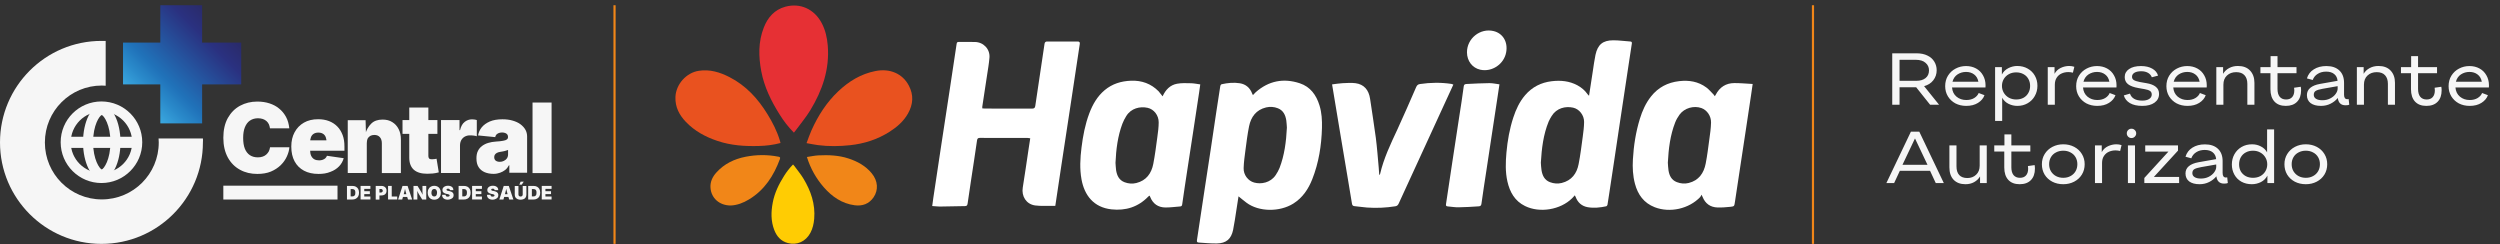 <svg width="430" height="42" viewBox="0 0 430 42" fill="none" xmlns="http://www.w3.org/2000/svg">
<rect x="0" y="0" width="430" height="42" fill="#333333" stroke="none"/>
<path d="M34.901 23.812H27.274C27.285 24.04 27.306 24.278 27.306 24.506C27.306 29.915 22.933 34.299 17.513 34.299C12.093 34.299 7.72 29.926 7.72 24.506C7.72 19.086 12.093 14.713 17.513 14.713C17.741 14.713 17.959 14.724 18.176 14.745V7.045C17.948 7.035 17.699 7.035 17.451 7.035C7.813 7.035 0 14.858 0 24.496C0 34.133 7.813 41.947 17.451 41.947C27.088 41.947 34.901 34.133 34.901 24.496C34.922 24.268 34.922 24.05 34.901 23.812Z" fill="#F6F6F6"/>
<path d="M41.492 7.325H34.767V0.9H27.575V7.325H21.16V14.516H27.575V21.221H34.767V14.516H41.492V7.325Z" fill="url(#paint0_linear_52_219)"/>
<path d="M17.451 19.18C20.363 19.18 22.736 21.553 22.736 24.465C22.736 27.377 20.363 29.75 17.451 29.75C14.539 29.75 12.166 27.397 12.166 24.485C12.166 21.553 14.539 19.201 17.451 19.18ZM17.451 17.449C13.565 17.449 10.435 20.599 10.435 24.465C10.435 28.351 13.585 31.48 17.451 31.48C21.326 31.48 24.466 28.33 24.466 24.465C24.466 20.599 21.347 17.46 17.451 17.449Z" fill="#F6F6F6"/>
<path d="M17.503 19.781C17.876 19.905 18.995 21.48 18.995 24.465C18.995 27.449 17.876 29.024 17.503 29.149C17.13 29.024 16.01 27.449 16.01 24.465C16.01 21.48 17.13 19.905 17.503 19.781ZM17.503 18.05C15.72 18.05 14.28 20.931 14.28 24.465C14.28 27.998 15.72 30.879 17.503 30.879C19.285 30.879 20.725 27.998 20.725 24.465C20.725 20.931 19.285 18.05 17.503 18.05Z" fill="#F6F6F6"/>
<path d="M23.876 23.522H11.15V25.439H23.876V23.522Z" fill="#F6F6F6"/>
<path d="M44.259 29.915C43.16 29.915 42.155 29.687 41.285 29.2C40.404 28.724 39.699 28.019 39.192 27.097C38.684 26.164 38.414 25.035 38.414 23.708C38.414 22.361 38.673 21.211 39.192 20.288C39.72 19.356 40.414 18.661 41.295 18.185C42.176 17.708 43.171 17.47 44.259 17.47C45.015 17.47 45.72 17.573 46.352 17.781C46.984 17.988 47.544 18.278 48.021 18.682C48.497 19.066 48.891 19.553 49.202 20.123C49.513 20.692 49.679 21.345 49.761 22.071H46.435C46.404 21.812 46.331 21.573 46.238 21.356C46.135 21.138 45.989 20.972 45.824 20.817C45.658 20.661 45.44 20.558 45.202 20.465C44.953 20.392 44.694 20.34 44.383 20.34C43.844 20.34 43.378 20.475 42.984 20.744C42.601 21.003 42.321 21.397 42.114 21.905C41.917 22.402 41.824 23.003 41.824 23.718C41.824 24.465 41.917 25.086 42.114 25.573C42.311 26.071 42.611 26.444 42.984 26.692C43.357 26.941 43.824 27.066 44.352 27.066C44.663 27.066 44.922 27.024 45.171 26.941C45.399 26.869 45.617 26.744 45.793 26.589C45.969 26.433 46.114 26.247 46.228 26.05C46.331 25.832 46.414 25.604 46.446 25.335H49.772C49.741 25.843 49.585 26.371 49.337 26.921C49.088 27.47 48.736 27.957 48.28 28.413C47.813 28.858 47.254 29.231 46.591 29.511C45.938 29.781 45.14 29.915 44.259 29.915Z" fill="#F6F6F6"/>
<path d="M54.787 29.915C53.813 29.915 52.974 29.729 52.28 29.356C51.585 28.983 51.036 28.444 50.663 27.739C50.29 27.045 50.103 26.205 50.103 25.21C50.103 24.267 50.29 23.449 50.673 22.744C51.047 22.05 51.585 21.49 52.269 21.097C52.953 20.703 53.772 20.506 54.715 20.506C55.399 20.506 56.031 20.61 56.59 20.827C57.15 21.045 57.627 21.356 58.021 21.76C58.425 22.164 58.715 22.661 58.932 23.231C59.15 23.801 59.243 24.454 59.243 25.179V25.925H51.119V24.133H57.71L56.176 24.506C56.176 24.133 56.114 23.822 56.021 23.573C55.917 23.325 55.761 23.128 55.544 23.003C55.326 22.869 55.067 22.806 54.756 22.806C54.446 22.806 54.186 22.869 53.969 23.003C53.751 23.138 53.596 23.325 53.492 23.573C53.389 23.822 53.337 24.133 53.337 24.506V25.812C53.337 26.216 53.399 26.537 53.523 26.806C53.648 27.065 53.834 27.273 54.062 27.397C54.29 27.521 54.57 27.584 54.881 27.584C55.098 27.584 55.295 27.552 55.482 27.49C55.668 27.428 55.824 27.335 55.948 27.231C56.072 27.107 56.176 26.972 56.238 26.796L59.119 27.21C58.964 27.749 58.705 28.216 58.311 28.62C57.917 29.024 57.44 29.335 56.85 29.552C56.238 29.811 55.554 29.915 54.787 29.915Z" fill="#F6F6F6"/>
<path d="M63.088 24.651V29.759H59.813V20.672H62.881L62.943 22.993H62.849C63.046 22.309 63.388 21.718 63.855 21.262C64.321 20.796 64.974 20.568 65.803 20.568C66.456 20.568 67.015 20.703 67.471 21.003C67.948 21.293 68.311 21.697 68.57 22.215C68.829 22.723 68.953 23.314 68.953 23.977V29.77H65.678V24.661C65.678 24.215 65.575 23.853 65.337 23.594C65.109 23.335 64.798 23.21 64.373 23.21C64.114 23.21 63.875 23.273 63.678 23.376C63.482 23.5 63.326 23.656 63.212 23.873C63.14 24.081 63.088 24.34 63.088 24.651Z" fill="#F6F6F6"/>
<path d="M75.233 20.651V23.025H69.233V20.651H75.233ZM70.404 18.496H73.678V26.828C73.678 27.014 73.72 27.149 73.813 27.263C73.906 27.356 74.062 27.398 74.279 27.398C74.373 27.398 74.507 27.387 74.715 27.366C74.901 27.335 75.026 27.325 75.088 27.304L75.471 29.646C75.098 29.75 74.746 29.812 74.414 29.843C74.093 29.874 73.782 29.885 73.482 29.885C72.456 29.885 71.699 29.657 71.171 29.19C70.663 28.724 70.394 28.04 70.394 27.128V18.496H70.404Z" fill="#F6F6F6"/>
<path d="M75.855 29.75V20.651H79.036V22.382H79.129C79.285 21.729 79.544 21.263 79.917 20.972C80.29 20.682 80.694 20.527 81.192 20.527C81.326 20.527 81.471 20.537 81.606 20.558C81.741 20.568 81.886 20.62 82.01 20.651V23.439C81.855 23.377 81.658 23.335 81.409 23.314C81.181 23.283 80.974 23.283 80.808 23.283C80.487 23.283 80.207 23.356 79.938 23.501C79.689 23.636 79.492 23.843 79.337 24.102C79.202 24.361 79.119 24.662 79.119 25.014V29.76H75.855V29.75Z" fill="#F6F6F6"/>
<path d="M84.912 29.905C84.342 29.905 83.813 29.812 83.357 29.615C82.912 29.418 82.57 29.138 82.321 28.744C82.072 28.361 81.948 27.864 81.948 27.252C81.948 26.755 82.02 26.32 82.197 25.978C82.362 25.625 82.601 25.346 82.912 25.107C83.222 24.879 83.564 24.703 83.979 24.579C84.383 24.454 84.818 24.382 85.295 24.351C85.803 24.32 86.207 24.278 86.518 24.216C86.829 24.175 87.046 24.081 87.181 23.988C87.316 23.895 87.378 23.739 87.378 23.574V23.532C87.378 23.377 87.337 23.242 87.254 23.128C87.181 23.024 87.057 22.942 86.901 22.879C86.746 22.817 86.559 22.786 86.362 22.786C86.165 22.786 85.979 22.817 85.803 22.879C85.637 22.942 85.492 23.035 85.388 23.138C85.285 23.263 85.202 23.418 85.171 23.584L82.228 23.294C82.321 22.786 82.518 22.32 82.86 21.895C83.202 21.48 83.668 21.149 84.259 20.89C84.849 20.641 85.575 20.517 86.424 20.517C87.077 20.517 87.647 20.589 88.176 20.745C88.704 20.9 89.15 21.097 89.523 21.377C89.896 21.657 90.176 21.967 90.373 22.32C90.57 22.672 90.663 23.066 90.663 23.48V29.708H87.606V28.423H87.544C87.357 28.765 87.14 29.045 86.88 29.242C86.621 29.439 86.342 29.594 86.01 29.708C85.699 29.822 85.305 29.905 84.912 29.905ZM85.958 27.833C86.207 27.833 86.435 27.791 86.653 27.677C86.87 27.574 87.057 27.428 87.191 27.232C87.326 27.045 87.388 26.796 87.388 26.537V25.791C87.295 25.822 87.202 25.853 87.109 25.884C87.015 25.916 86.912 25.947 86.798 25.978C86.684 26.009 86.57 26.019 86.456 26.05C86.331 26.061 86.228 26.092 86.083 26.112C85.834 26.143 85.616 26.216 85.461 26.299C85.305 26.392 85.181 26.496 85.109 26.62C85.036 26.744 85.005 26.879 85.005 27.055C85.005 27.221 85.046 27.366 85.129 27.491C85.212 27.615 85.316 27.688 85.471 27.75C85.616 27.802 85.772 27.833 85.958 27.833Z" fill="#F6F6F6"/>
<path d="M94.87 17.636V29.77H91.596V17.636H94.87Z" fill="#F6F6F6"/>
<path d="M60.311 31.977V34.319H59.678V31.977H60.311ZM60.59 34.319H59.958V33.781H60.58C60.704 33.781 60.798 33.77 60.87 33.718C60.943 33.687 61.005 33.615 61.057 33.532C61.098 33.459 61.119 33.314 61.119 33.148C61.119 32.983 61.108 32.858 61.057 32.765C61.005 32.672 60.953 32.61 60.87 32.579C60.787 32.547 60.684 32.516 60.559 32.516H59.958V31.977H60.59C60.839 31.977 61.036 32.019 61.212 32.112C61.388 32.206 61.523 32.34 61.616 32.516C61.709 32.682 61.751 32.9 61.751 33.148C61.751 33.397 61.709 33.594 61.616 33.77C61.523 33.936 61.388 34.081 61.212 34.174C61.026 34.278 60.829 34.319 60.59 34.319Z" fill="#F6F6F6"/>
<path d="M62.02 34.319V31.977H63.71V32.485H62.653V32.889H63.616V33.387H62.653V33.801H63.71V34.309H62.02V34.319Z" fill="#F6F6F6"/>
<path d="M64.622 34.319V31.977H65.627C65.793 31.977 65.948 32.009 66.072 32.081C66.197 32.143 66.3 32.247 66.383 32.371C66.466 32.496 66.487 32.63 66.487 32.807C66.487 32.972 66.456 33.117 66.383 33.242C66.311 33.366 66.197 33.459 66.072 33.522C65.938 33.584 65.782 33.615 65.606 33.615H65.005V33.117H65.482C65.554 33.117 65.616 33.107 65.668 33.076C65.72 33.045 65.761 33.014 65.793 32.972C65.824 32.931 65.834 32.869 65.834 32.807C65.834 32.744 65.824 32.682 65.793 32.641C65.761 32.599 65.73 32.568 65.668 32.537C65.627 32.506 65.544 32.506 65.482 32.506H65.264V34.33H64.622V34.319Z" fill="#F6F6F6"/>
<path d="M66.746 34.319V31.977H67.378V33.801H68.321V34.309H66.746V34.319Z" fill="#F6F6F6"/>
<path d="M68.476 34.319L69.233 31.977H70.103L70.891 34.319H70.176L69.896 33.408C69.834 33.211 69.793 33.003 69.73 32.786C69.689 32.568 69.637 32.371 69.596 32.154H69.73C69.689 32.371 69.637 32.568 69.596 32.786C69.554 33.003 69.502 33.2 69.44 33.408L69.181 34.319H68.476ZM69.036 33.874V33.397H70.321V33.874H69.036Z" fill="#F6F6F6"/>
<path d="M71.119 34.319V31.977H71.813L72.373 32.889C72.414 32.962 72.466 33.045 72.507 33.117C72.549 33.19 72.58 33.283 72.632 33.377C72.684 33.47 72.704 33.573 72.756 33.718H72.694C72.694 33.646 72.684 33.532 72.684 33.428C72.673 33.325 72.673 33.211 72.673 33.107C72.673 33.003 72.663 32.91 72.663 32.827V31.977H73.316V34.319H72.621L72.093 33.47C72.031 33.377 71.989 33.283 71.938 33.19C71.896 33.117 71.844 33.024 71.813 32.931C71.772 32.838 71.72 32.734 71.678 32.61H71.741C71.751 32.713 71.751 32.827 71.772 32.931C71.782 33.035 71.782 33.148 71.782 33.242C71.782 33.335 71.782 33.408 71.782 33.47V34.319H71.119Z" fill="#F6F6F6"/>
<path d="M74.694 34.35C74.476 34.35 74.29 34.309 74.124 34.216C73.958 34.122 73.813 33.988 73.72 33.812C73.627 33.625 73.564 33.407 73.564 33.159C73.564 32.9 73.606 32.682 73.72 32.495C73.813 32.309 73.948 32.184 74.124 32.091C74.29 31.998 74.497 31.956 74.694 31.956C74.891 31.956 75.098 31.998 75.264 32.091C75.43 32.184 75.575 32.319 75.668 32.495C75.761 32.661 75.823 32.9 75.823 33.159C75.823 33.418 75.782 33.635 75.668 33.812C75.564 33.998 75.44 34.122 75.264 34.216C75.088 34.309 74.912 34.35 74.694 34.35ZM74.694 33.791C74.798 33.791 74.891 33.76 74.953 33.718C75.015 33.677 75.077 33.594 75.109 33.501C75.14 33.407 75.171 33.283 75.171 33.148C75.171 33.014 75.16 32.889 75.109 32.796C75.077 32.703 75.015 32.63 74.953 32.578C74.891 32.537 74.798 32.506 74.694 32.506C74.59 32.506 74.507 32.537 74.435 32.578C74.362 32.62 74.311 32.703 74.269 32.796C74.238 32.889 74.207 33.014 74.207 33.148C74.207 33.283 74.217 33.407 74.269 33.501C74.3 33.594 74.362 33.666 74.435 33.718C74.507 33.77 74.59 33.791 74.694 33.791Z" fill="#F6F6F6"/>
<path d="M77.046 34.35C76.849 34.35 76.663 34.319 76.518 34.257C76.362 34.195 76.259 34.102 76.165 33.977C76.072 33.853 76.041 33.698 76.041 33.501H76.642C76.642 33.573 76.653 33.625 76.684 33.687C76.715 33.729 76.756 33.781 76.818 33.791C76.88 33.822 76.943 33.822 77.036 33.822C77.098 33.822 77.16 33.812 77.202 33.791C77.243 33.781 77.274 33.749 77.305 33.718C77.337 33.687 77.337 33.656 77.337 33.615C77.337 33.584 77.326 33.553 77.305 33.521C77.295 33.49 77.243 33.48 77.202 33.449C77.16 33.438 77.077 33.407 77.005 33.387L76.777 33.345C76.58 33.304 76.404 33.221 76.279 33.117C76.155 33.014 76.093 32.869 76.093 32.682C76.093 32.527 76.134 32.402 76.217 32.299C76.29 32.195 76.404 32.102 76.559 32.039C76.694 31.977 76.87 31.946 77.057 31.946C77.243 31.946 77.409 31.977 77.554 32.039C77.699 32.102 77.803 32.195 77.875 32.299C77.948 32.402 77.979 32.547 77.979 32.703H77.378C77.378 32.63 77.347 32.568 77.305 32.516C77.264 32.475 77.181 32.454 77.077 32.454C77.015 32.454 76.953 32.454 76.922 32.464C76.88 32.475 76.849 32.495 76.829 32.527C76.808 32.558 76.798 32.589 76.798 32.62C76.798 32.651 76.808 32.682 76.829 32.713C76.839 32.744 76.891 32.755 76.932 32.786C76.974 32.817 77.036 32.817 77.119 32.827L77.305 32.869C77.43 32.9 77.533 32.931 77.627 32.972C77.72 33.014 77.792 33.065 77.855 33.128C77.917 33.19 77.958 33.252 77.979 33.325C78.01 33.397 78.02 33.48 78.02 33.573C78.02 33.729 77.989 33.853 77.917 33.957C77.844 34.06 77.73 34.143 77.596 34.205C77.461 34.267 77.254 34.35 77.046 34.35Z" fill="#F6F6F6"/>
<path d="M79.513 31.977V34.319H78.88V31.977H79.513ZM79.782 34.319H79.15V33.781H79.772C79.896 33.781 79.989 33.77 80.062 33.718C80.134 33.687 80.197 33.615 80.248 33.532C80.29 33.459 80.311 33.314 80.311 33.148C80.311 32.983 80.3 32.858 80.248 32.765C80.197 32.672 80.145 32.61 80.062 32.579C79.979 32.547 79.875 32.516 79.751 32.516H79.15V31.977H79.782C80.031 31.977 80.228 32.019 80.404 32.112C80.57 32.206 80.715 32.34 80.808 32.516C80.901 32.682 80.943 32.9 80.943 33.148C80.943 33.397 80.901 33.594 80.808 33.77C80.715 33.936 80.58 34.081 80.404 34.174C80.228 34.278 80.02 34.319 79.782 34.319Z" fill="#F6F6F6"/>
<path d="M81.202 34.319V31.977H82.891V32.485H81.834V32.889H82.798V33.387H81.834V33.801H82.891V34.309H81.202V34.319Z" fill="#F6F6F6"/>
<path d="M84.766 34.35C84.57 34.35 84.383 34.319 84.238 34.257C84.083 34.195 83.979 34.102 83.886 33.977C83.792 33.853 83.761 33.698 83.761 33.501H84.362C84.362 33.573 84.373 33.625 84.404 33.687C84.435 33.729 84.476 33.781 84.539 33.791C84.601 33.822 84.663 33.822 84.756 33.822C84.818 33.822 84.88 33.812 84.922 33.791C84.963 33.781 84.995 33.749 85.026 33.718C85.057 33.687 85.057 33.656 85.057 33.615C85.057 33.584 85.046 33.553 85.026 33.521C85.005 33.49 84.963 33.48 84.922 33.449C84.88 33.438 84.798 33.407 84.725 33.387L84.497 33.345C84.3 33.304 84.124 33.221 84 33.117C83.875 33.014 83.813 32.869 83.813 32.682C83.813 32.527 83.855 32.402 83.938 32.299C84.01 32.195 84.124 32.102 84.279 32.039C84.414 31.977 84.59 31.946 84.777 31.946C84.963 31.946 85.129 31.977 85.274 32.039C85.419 32.102 85.523 32.195 85.596 32.299C85.668 32.402 85.699 32.547 85.699 32.703H85.067C85.067 32.63 85.036 32.568 84.995 32.516C84.953 32.475 84.87 32.454 84.766 32.454C84.704 32.454 84.642 32.454 84.611 32.464C84.57 32.475 84.538 32.495 84.518 32.527C84.507 32.558 84.487 32.589 84.487 32.62C84.487 32.651 84.497 32.682 84.518 32.713C84.538 32.744 84.58 32.755 84.621 32.786C84.663 32.817 84.725 32.817 84.808 32.827L84.995 32.869C85.119 32.9 85.222 32.931 85.316 32.972C85.409 33.014 85.481 33.065 85.544 33.128C85.606 33.19 85.647 33.252 85.668 33.325C85.699 33.397 85.71 33.48 85.71 33.573C85.71 33.729 85.678 33.853 85.606 33.957C85.533 34.06 85.419 34.143 85.285 34.205C85.15 34.278 84.963 34.35 84.766 34.35Z" fill="#F6F6F6"/>
<path d="M85.886 34.319L86.642 31.977H87.513L88.3 34.319H87.585L87.305 33.408C87.243 33.211 87.202 33.003 87.14 32.786C87.098 32.568 87.046 32.371 87.005 32.154H87.14C87.098 32.371 87.046 32.568 87.005 32.786C86.963 33.003 86.912 33.2 86.85 33.408L86.59 34.319H85.886ZM86.456 33.874V33.397H87.741V33.874H86.456Z" fill="#F6F6F6"/>
<path d="M89.544 34.35C89.347 34.35 89.171 34.319 89.015 34.247C88.86 34.174 88.756 34.081 88.663 33.957C88.59 33.832 88.539 33.677 88.539 33.49V31.988H89.171V33.428C89.171 33.501 89.181 33.563 89.212 33.625C89.243 33.687 89.285 33.718 89.347 33.76C89.409 33.791 89.471 33.801 89.533 33.801C89.606 33.801 89.668 33.791 89.73 33.76C89.793 33.729 89.834 33.687 89.865 33.625C89.896 33.563 89.906 33.501 89.906 33.428V31.988H90.539V33.49C90.539 33.656 90.497 33.812 90.414 33.957C90.342 34.091 90.217 34.185 90.062 34.247C89.906 34.309 89.741 34.35 89.544 34.35ZM89.326 31.76L89.544 31.252H90.083L89.741 31.76H89.326Z" fill="#F6F6F6"/>
<path d="M91.481 31.977V34.319H90.849V31.977H91.481ZM91.751 34.319H91.119V33.781H91.741C91.865 33.781 91.958 33.77 92.031 33.718C92.103 33.687 92.165 33.615 92.217 33.532C92.259 33.459 92.279 33.314 92.279 33.148C92.279 32.983 92.269 32.858 92.217 32.765C92.176 32.672 92.114 32.61 92.031 32.579C91.948 32.547 91.844 32.516 91.72 32.516H91.119V31.977H91.751C92 31.977 92.197 32.019 92.373 32.112C92.538 32.206 92.684 32.34 92.777 32.516C92.87 32.682 92.912 32.9 92.912 33.148C92.912 33.397 92.87 33.594 92.777 33.77C92.684 33.936 92.549 34.081 92.373 34.174C92.186 34.278 91.989 34.319 91.751 34.319Z" fill="#F6F6F6"/>
<path d="M93.181 34.319V31.977H94.87V32.485H93.813V32.889H94.777V33.387H93.813V33.801H94.87V34.309H93.181V34.319Z" fill="#F6F6F6"/>
<path d="M58.052 31.936H38.414V34.319H58.052V31.936Z" fill="#F6F6F6"/>
<path d="M105.886 0.9H105.513V41.946H105.886V0.9Z" fill="#F18618"/>
<path d="M312.02 0.9H311.646V41.946H312.02V0.9Z" fill="#F18618"/>
<path d="M325.465 9.171H329.675C330.392 9.171 331.009 9.301 331.527 9.56C332.046 9.81 332.438 10.16 332.706 10.609C332.974 11.05 333.108 11.542 333.108 12.086C333.108 12.734 332.913 13.308 332.525 13.809C332.145 14.301 331.618 14.638 330.945 14.819L333.522 18.019H331.981L329.584 15.013H326.722V18.019H325.465V9.171ZM329.623 13.899C330.28 13.899 330.802 13.744 331.191 13.433C331.588 13.122 331.787 12.678 331.787 12.099C331.787 11.572 331.588 11.14 331.191 10.804C330.802 10.458 330.241 10.285 329.507 10.285H326.722V13.899H329.623ZM338.197 18.213C337.507 18.213 336.885 18.07 336.332 17.785C335.788 17.492 335.356 17.086 335.037 16.568C334.726 16.05 334.571 15.467 334.571 14.819C334.571 14.137 334.73 13.537 335.05 13.019C335.378 12.492 335.814 12.086 336.358 11.801C336.911 11.507 337.511 11.361 338.159 11.361C338.798 11.361 339.372 11.499 339.881 11.775C340.391 12.051 340.788 12.444 341.073 12.954C341.367 13.455 341.514 14.033 341.514 14.69C341.514 14.854 341.509 14.97 341.501 15.039H335.749C335.801 15.713 336.06 16.244 336.527 16.633C336.993 17.012 337.55 17.203 338.197 17.203C338.733 17.203 339.186 17.09 339.558 16.866C339.938 16.633 340.197 16.343 340.335 15.998L341.332 16.373C341.142 16.909 340.771 17.349 340.218 17.695C339.674 18.04 339.001 18.213 338.197 18.213ZM340.283 14.055C340.179 13.511 339.938 13.096 339.558 12.811C339.178 12.518 338.711 12.371 338.159 12.371C337.623 12.371 337.135 12.513 336.695 12.798C336.263 13.083 335.974 13.502 335.827 14.055H340.283ZM343.157 11.542H344.323V12.811C344.582 12.328 344.953 11.965 345.437 11.723C345.929 11.473 346.439 11.348 346.965 11.348C347.639 11.348 348.239 11.499 348.766 11.801C349.293 12.095 349.703 12.5 349.996 13.019C350.29 13.537 350.437 14.115 350.437 14.754C350.437 15.402 350.286 15.989 349.983 16.516C349.69 17.043 349.28 17.457 348.753 17.759C348.235 18.062 347.648 18.213 346.991 18.213C346.456 18.213 345.951 18.096 345.476 17.863C345.001 17.63 344.634 17.28 344.375 16.814V20.803H343.157V11.542ZM344.336 14.78C344.336 15.195 344.439 15.583 344.647 15.946C344.854 16.3 345.143 16.585 345.515 16.801C345.895 17.008 346.318 17.112 346.784 17.112C347.25 17.112 347.665 17.017 348.028 16.827C348.39 16.628 348.671 16.352 348.87 15.998C349.077 15.644 349.18 15.238 349.18 14.78C349.18 14.322 349.077 13.917 348.87 13.563C348.671 13.209 348.39 12.937 348.028 12.747C347.665 12.548 347.25 12.449 346.784 12.449C346.309 12.449 345.886 12.552 345.515 12.759C345.143 12.967 344.854 13.247 344.647 13.601C344.439 13.956 344.336 14.348 344.336 14.78ZM352.214 11.542H353.38V12.695C353.622 12.246 353.976 11.909 354.442 11.684C354.909 11.46 355.396 11.348 355.906 11.348C356.208 11.348 356.502 11.395 356.787 11.49L356.541 12.5C356.264 12.431 356.001 12.397 355.751 12.397C355.345 12.397 354.965 12.475 354.611 12.63C354.257 12.785 353.972 13.027 353.756 13.355C353.54 13.684 353.432 14.085 353.432 14.56V18.019H352.214V11.542ZM360.727 18.213C360.036 18.213 359.414 18.07 358.861 17.785C358.317 17.492 357.886 17.086 357.566 16.568C357.255 16.05 357.1 15.467 357.1 14.819C357.1 14.137 357.259 13.537 357.579 13.019C357.907 12.492 358.343 12.086 358.887 11.801C359.44 11.507 360.04 11.361 360.688 11.361C361.327 11.361 361.901 11.499 362.411 11.775C362.92 12.051 363.317 12.444 363.602 12.954C363.896 13.455 364.043 14.033 364.043 14.69C364.043 14.854 364.038 14.97 364.03 15.039H358.278C358.33 15.713 358.589 16.244 359.056 16.633C359.522 17.012 360.079 17.203 360.727 17.203C361.262 17.203 361.715 17.09 362.087 16.866C362.467 16.633 362.726 16.343 362.864 15.998L363.861 16.373C363.671 16.909 363.3 17.349 362.747 17.695C362.203 18.04 361.53 18.213 360.727 18.213ZM362.812 14.055C362.709 13.511 362.467 13.096 362.087 12.811C361.707 12.518 361.24 12.371 360.688 12.371C360.152 12.371 359.664 12.513 359.224 12.798C358.792 13.083 358.503 13.502 358.356 14.055H362.812ZM368.481 18.213C367.6 18.213 366.888 18.053 366.344 17.734C365.808 17.414 365.459 16.974 365.295 16.412L366.357 16.102C366.478 16.49 366.715 16.788 367.069 16.995C367.423 17.203 367.894 17.306 368.481 17.306C368.973 17.306 369.366 17.211 369.66 17.021C369.953 16.831 370.1 16.576 370.1 16.257C370.1 15.972 369.997 15.765 369.789 15.635C369.591 15.506 369.293 15.406 368.896 15.337L367.795 15.143C367 15.005 366.409 14.784 366.02 14.482C365.64 14.18 365.45 13.77 365.45 13.252C365.45 12.673 365.7 12.216 366.201 11.879C366.702 11.533 367.384 11.361 368.248 11.361C369.017 11.361 369.66 11.507 370.178 11.801C370.696 12.086 371.033 12.488 371.188 13.006L370.113 13.291C369.992 12.962 369.772 12.708 369.453 12.526C369.133 12.345 368.745 12.254 368.287 12.254C367.795 12.254 367.406 12.341 367.121 12.513C366.845 12.686 366.707 12.915 366.707 13.2C366.707 13.45 366.81 13.64 367.017 13.77C367.225 13.899 367.57 14.012 368.054 14.107L369.168 14.301C369.876 14.413 370.415 14.62 370.787 14.923C371.167 15.216 371.357 15.627 371.357 16.153C371.357 16.784 371.098 17.285 370.58 17.656C370.061 18.027 369.362 18.213 368.481 18.213ZM376.248 18.213C375.557 18.213 374.935 18.07 374.383 17.785C373.839 17.492 373.407 17.086 373.087 16.568C372.776 16.05 372.621 15.467 372.621 14.819C372.621 14.137 372.781 13.537 373.1 13.019C373.428 12.492 373.864 12.086 374.408 11.801C374.961 11.507 375.561 11.361 376.209 11.361C376.848 11.361 377.422 11.499 377.932 11.775C378.441 12.051 378.839 12.444 379.124 12.954C379.417 13.455 379.564 14.033 379.564 14.69C379.564 14.854 379.56 14.97 379.551 15.039H373.8C373.852 15.713 374.111 16.244 374.577 16.633C375.043 17.012 375.6 17.203 376.248 17.203C376.783 17.203 377.237 17.09 377.608 16.866C377.988 16.633 378.247 16.343 378.385 15.998L379.383 16.373C379.193 16.909 378.821 17.349 378.269 17.695C377.725 18.04 377.051 18.213 376.248 18.213ZM378.333 14.055C378.23 13.511 377.988 13.096 377.608 12.811C377.228 12.518 376.762 12.371 376.209 12.371C375.674 12.371 375.186 12.513 374.745 12.798C374.314 13.083 374.024 13.502 373.877 14.055H378.333ZM381.207 11.542H382.373V12.695C382.624 12.272 382.969 11.943 383.41 11.71C383.85 11.469 384.355 11.348 384.925 11.348C385.823 11.348 386.518 11.611 387.011 12.138C387.511 12.665 387.762 13.368 387.762 14.249V18.019H386.544V14.418C386.544 13.787 386.38 13.295 386.052 12.941C385.733 12.587 385.253 12.41 384.614 12.41C383.975 12.41 383.448 12.604 383.034 12.993C382.628 13.373 382.425 13.895 382.425 14.56V18.019H381.207V11.542ZM393.158 18.213C392.311 18.213 391.659 17.962 391.202 17.462C390.744 16.961 390.515 16.253 390.515 15.337V12.591H388.792V11.542H390.541V9.651H391.733V11.542H394.997V12.591H391.733V15.298C391.733 15.886 391.858 16.335 392.108 16.645C392.367 16.956 392.734 17.112 393.209 17.112C393.658 17.112 394.004 16.978 394.246 16.71C394.496 16.434 394.621 16.041 394.621 15.531C394.621 15.376 394.608 15.229 394.582 15.091L395.735 14.923C395.77 15.13 395.787 15.333 395.787 15.531C395.787 16.378 395.554 17.038 395.088 17.513C394.63 17.98 393.987 18.213 393.158 18.213ZM399.212 18.213C398.452 18.213 397.857 18.053 397.425 17.734C397.002 17.405 396.79 16.948 396.79 16.36C396.79 15.851 396.98 15.437 397.36 15.117C397.749 14.789 398.31 14.56 399.044 14.431L402.062 13.899C402.019 13.399 401.825 13.01 401.479 12.734C401.142 12.457 400.68 12.319 400.093 12.319C399.532 12.319 399.048 12.449 398.642 12.708C398.236 12.958 397.951 13.308 397.787 13.757L396.79 13.485C396.989 12.82 397.382 12.302 397.969 11.931C398.565 11.55 399.286 11.361 400.132 11.361C401.091 11.361 401.837 11.615 402.373 12.125C402.908 12.626 403.176 13.334 403.176 14.249V16.283C403.176 16.801 403.362 17.06 403.733 17.06C403.802 17.06 403.88 17.051 403.966 17.034L404.07 18.006C403.949 18.075 403.737 18.109 403.435 18.109C402.649 18.109 402.205 17.69 402.101 16.853C401.773 17.259 401.358 17.587 400.857 17.837C400.356 18.088 399.808 18.213 399.212 18.213ZM397.969 16.309C397.969 16.602 398.098 16.831 398.357 16.995C398.616 17.159 398.975 17.241 399.432 17.241C399.933 17.241 400.382 17.142 400.78 16.943C401.186 16.736 401.501 16.477 401.725 16.166C401.958 15.847 402.075 15.536 402.075 15.234V14.819L399.484 15.273C398.949 15.367 398.56 15.484 398.319 15.622C398.085 15.76 397.969 15.989 397.969 16.309ZM405.381 11.542H406.547V12.695C406.797 12.272 407.143 11.943 407.583 11.71C408.024 11.469 408.529 11.348 409.099 11.348C409.997 11.348 410.692 11.611 411.184 12.138C411.685 12.665 411.935 13.368 411.935 14.249V18.019H410.718V14.418C410.718 13.787 410.554 13.295 410.226 12.941C409.906 12.587 409.427 12.41 408.788 12.41C408.149 12.41 407.622 12.604 407.208 12.993C406.802 13.373 406.599 13.895 406.599 14.56V18.019H405.381V11.542ZM417.331 18.213C416.485 18.213 415.833 17.962 415.375 17.462C414.918 16.961 414.689 16.253 414.689 15.337V12.591H412.966V11.542H414.715V9.651H415.906V11.542H419.171V12.591H415.906V15.298C415.906 15.886 416.032 16.335 416.282 16.645C416.541 16.956 416.908 17.112 417.383 17.112C417.832 17.112 418.178 16.978 418.419 16.71C418.67 16.434 418.795 16.041 418.795 15.531C418.795 15.376 418.782 15.229 418.756 15.091L419.909 14.923C419.944 15.13 419.961 15.333 419.961 15.531C419.961 16.378 419.728 17.038 419.261 17.513C418.804 17.98 418.16 18.213 417.331 18.213ZM424.785 18.213C424.094 18.213 423.472 18.07 422.92 17.785C422.376 17.492 421.944 17.086 421.624 16.568C421.313 16.05 421.158 15.467 421.158 14.819C421.158 14.137 421.318 13.537 421.637 13.019C421.965 12.492 422.401 12.086 422.946 11.801C423.498 11.507 424.098 11.361 424.746 11.361C425.385 11.361 425.959 11.499 426.469 11.775C426.978 12.051 427.376 12.444 427.661 12.954C427.954 13.455 428.101 14.033 428.101 14.69C428.101 14.854 428.097 14.97 428.088 15.039H422.337C422.389 15.713 422.648 16.244 423.114 16.633C423.58 17.012 424.137 17.203 424.785 17.203C425.32 17.203 425.774 17.09 426.145 16.866C426.525 16.633 426.784 16.343 426.922 15.998L427.92 16.373C427.73 16.909 427.358 17.349 426.806 17.695C426.262 18.04 425.588 18.213 424.785 18.213ZM426.87 14.055C426.767 13.511 426.525 13.096 426.145 12.811C425.765 12.518 425.299 12.371 424.746 12.371C424.211 12.371 423.723 12.513 423.282 12.798C422.851 13.083 422.561 13.502 422.414 14.055H426.87Z" fill="#F6F6F6"/>
<path d="M328.678 22.643H330.116L334.338 31.49H332.952L331.968 29.378H326.774L325.789 31.49H324.455L328.678 22.643ZM331.527 28.342L329.377 23.808L327.227 28.342H331.527ZM338.056 31.684C337.193 31.684 336.515 31.429 336.022 30.92C335.539 30.41 335.297 29.702 335.297 28.796V25.013H336.515V28.614C336.515 29.27 336.674 29.771 336.994 30.117C337.313 30.453 337.78 30.622 338.393 30.622C338.997 30.622 339.498 30.432 339.895 30.052C340.301 29.672 340.504 29.149 340.504 28.485V25.013H341.722V31.49H340.569V30.35C340.31 30.773 339.965 31.101 339.533 31.334C339.11 31.567 338.617 31.684 338.056 31.684ZM347.378 31.684C346.532 31.684 345.88 31.434 345.422 30.933C344.965 30.432 344.736 29.724 344.736 28.808V26.062H343.013V25.013H344.762V23.122H345.953V25.013H349.218V26.062H345.953V28.77C345.953 29.357 346.079 29.806 346.329 30.117C346.588 30.428 346.955 30.583 347.43 30.583C347.879 30.583 348.225 30.449 348.466 30.181C348.717 29.905 348.842 29.512 348.842 29.003C348.842 28.847 348.829 28.701 348.803 28.562L349.956 28.394C349.991 28.601 350.008 28.804 350.008 29.003C350.008 29.849 349.775 30.51 349.308 30.985C348.851 31.451 348.207 31.684 347.378 31.684ZM354.884 31.684C354.176 31.684 353.541 31.537 352.98 31.244C352.427 30.95 351.991 30.544 351.671 30.026C351.36 29.499 351.205 28.908 351.205 28.251C351.205 27.595 351.365 27.008 351.684 26.49C352.012 25.963 352.457 25.553 353.018 25.259C353.58 24.966 354.201 24.819 354.884 24.819C355.575 24.819 356.201 24.966 356.762 25.259C357.323 25.553 357.764 25.963 358.083 26.49C358.403 27.008 358.562 27.595 358.562 28.251C358.562 28.908 358.403 29.499 358.083 30.026C357.764 30.544 357.323 30.95 356.762 31.244C356.201 31.537 355.575 31.684 354.884 31.684ZM352.448 28.238C352.448 28.696 352.552 29.102 352.759 29.456C352.975 29.81 353.265 30.087 353.627 30.285C353.999 30.484 354.417 30.583 354.884 30.583C355.35 30.583 355.765 30.484 356.127 30.285C356.499 30.087 356.788 29.81 356.995 29.456C357.202 29.102 357.306 28.696 357.306 28.238C357.306 27.789 357.202 27.388 356.995 27.034C356.788 26.68 356.499 26.408 356.127 26.218C355.765 26.019 355.35 25.92 354.884 25.92C354.417 25.92 353.999 26.019 353.627 26.218C353.256 26.408 352.967 26.68 352.759 27.034C352.552 27.388 352.448 27.789 352.448 28.238ZM360.335 25.013H361.501V26.166C361.743 25.717 362.097 25.38 362.563 25.156C363.03 24.931 363.518 24.819 364.027 24.819C364.329 24.819 364.623 24.866 364.908 24.961L364.662 25.972C364.385 25.902 364.122 25.868 363.872 25.868C363.466 25.868 363.086 25.946 362.732 26.101C362.378 26.257 362.093 26.498 361.877 26.827C361.661 27.155 361.553 27.556 361.553 28.031V31.49H360.335V25.013ZM366.002 25.013H367.22V31.49H366.002V25.013ZM366.611 23.744C366.395 23.744 366.205 23.666 366.041 23.511C365.886 23.346 365.808 23.156 365.808 22.941C365.808 22.716 365.886 22.526 366.041 22.371C366.197 22.215 366.387 22.137 366.611 22.137C366.836 22.137 367.026 22.215 367.181 22.371C367.345 22.526 367.427 22.716 367.427 22.941C367.427 23.156 367.345 23.346 367.181 23.511C367.026 23.666 366.836 23.744 366.611 23.744ZM368.825 30.609L372.97 26.075H368.98V25.013H374.615V25.907L370.47 30.428H374.809V31.49H368.825V30.609ZM378.328 31.684C377.568 31.684 376.972 31.524 376.54 31.205C376.117 30.877 375.905 30.419 375.905 29.832C375.905 29.322 376.095 28.908 376.475 28.588C376.864 28.26 377.425 28.031 378.159 27.902L381.177 27.371C381.134 26.87 380.94 26.481 380.594 26.205C380.258 25.928 379.796 25.79 379.208 25.79C378.647 25.79 378.164 25.92 377.758 26.179C377.352 26.429 377.067 26.779 376.903 27.228L375.905 26.956C376.104 26.291 376.497 25.773 377.084 25.402C377.68 25.022 378.401 24.832 379.247 24.832C380.206 24.832 380.953 25.087 381.488 25.596C382.024 26.097 382.291 26.805 382.291 27.72V29.754C382.291 30.272 382.477 30.531 382.848 30.531C382.917 30.531 382.995 30.523 383.081 30.505L383.185 31.477C383.064 31.546 382.853 31.58 382.55 31.58C381.765 31.58 381.32 31.162 381.216 30.324C380.888 30.73 380.474 31.058 379.973 31.308C379.472 31.559 378.923 31.684 378.328 31.684ZM377.084 29.78C377.084 30.073 377.214 30.302 377.473 30.466C377.732 30.631 378.09 30.712 378.548 30.712C379.049 30.712 379.498 30.613 379.895 30.415C380.301 30.207 380.616 29.948 380.841 29.637C381.074 29.318 381.19 29.007 381.19 28.705V28.29L378.6 28.744C378.064 28.839 377.676 28.955 377.434 29.093C377.201 29.232 377.084 29.46 377.084 29.78ZM387.312 31.684C386.638 31.684 386.038 31.537 385.511 31.244C384.993 30.95 384.592 30.544 384.307 30.026C384.022 29.508 383.879 28.929 383.879 28.29C383.879 27.643 384.026 27.055 384.32 26.529C384.622 25.993 385.036 25.574 385.563 25.272C386.09 24.97 386.686 24.819 387.351 24.819C387.903 24.819 388.409 24.94 388.866 25.181C389.333 25.415 389.691 25.756 389.941 26.205V22.254H391.146V31.49H389.993V30.207C389.734 30.7 389.358 31.071 388.866 31.321C388.374 31.563 387.856 31.684 387.312 31.684ZM385.123 28.264C385.123 28.722 385.222 29.128 385.421 29.482C385.628 29.827 385.913 30.099 386.276 30.298C386.638 30.488 387.053 30.583 387.519 30.583C387.994 30.583 388.417 30.484 388.789 30.285C389.16 30.078 389.449 29.797 389.656 29.443C389.864 29.089 389.967 28.696 389.967 28.264C389.967 27.841 389.864 27.453 389.656 27.099C389.449 26.736 389.16 26.451 388.789 26.244C388.417 26.028 387.994 25.92 387.519 25.92C387.053 25.92 386.638 26.019 386.276 26.218C385.913 26.408 385.628 26.684 385.421 27.047C385.222 27.401 385.123 27.807 385.123 28.264ZM396.602 31.684C395.894 31.684 395.26 31.537 394.698 31.244C394.146 30.95 393.71 30.544 393.39 30.026C393.079 29.499 392.924 28.908 392.924 28.251C392.924 27.595 393.084 27.008 393.403 26.49C393.731 25.963 394.176 25.553 394.737 25.259C395.299 24.966 395.92 24.819 396.602 24.819C397.293 24.819 397.919 24.966 398.481 25.259C399.042 25.553 399.482 25.963 399.802 26.49C400.121 27.008 400.281 27.595 400.281 28.251C400.281 28.908 400.121 29.499 399.802 30.026C399.482 30.544 399.042 30.95 398.481 31.244C397.919 31.537 397.293 31.684 396.602 31.684ZM394.167 28.238C394.167 28.696 394.271 29.102 394.478 29.456C394.694 29.81 394.983 30.087 395.346 30.285C395.717 30.484 396.136 30.583 396.602 30.583C397.069 30.583 397.483 30.484 397.846 30.285C398.217 30.087 398.507 29.81 398.714 29.456C398.921 29.102 399.025 28.696 399.025 28.238C399.025 27.789 398.921 27.388 398.714 27.034C398.507 26.68 398.217 26.408 397.846 26.218C397.483 26.019 397.069 25.92 396.602 25.92C396.136 25.92 395.717 26.019 395.346 26.218C394.975 26.408 394.685 26.68 394.478 27.034C394.271 27.388 394.167 27.789 394.167 28.238Z" fill="#F6F6F6"/>
<path d="M160.341 35.439C160.403 34.941 160.455 34.496 160.528 34.06C160.994 30.983 161.45 27.915 161.916 24.838C162.372 21.832 162.839 18.817 163.295 15.812C163.709 13.055 164.134 10.309 164.538 7.553C164.58 7.283 164.663 7.211 164.922 7.211C165.844 7.221 166.766 7.2 167.678 7.221C169.16 7.242 170.31 8.444 170.186 9.926C170.103 10.962 169.916 11.998 169.761 13.024C169.492 14.796 169.222 16.568 168.953 18.34C168.942 18.423 168.953 18.516 168.953 18.641C169.129 18.651 169.274 18.672 169.429 18.672C172.124 18.672 174.818 18.662 177.512 18.682C177.896 18.682 178.02 18.547 178.072 18.195C178.486 15.366 178.911 12.527 179.336 9.698C179.44 8.983 179.564 8.268 179.657 7.553C179.699 7.273 179.833 7.138 180.103 7.138C181.865 7.138 183.626 7.138 185.377 7.138C185.678 7.138 185.771 7.294 185.719 7.584C185.222 10.838 184.735 14.091 184.248 17.335C183.688 21.035 183.118 24.734 182.559 28.423C182.207 30.734 181.865 33.045 181.512 35.407C181.357 35.407 181.212 35.407 181.056 35.407C180.051 35.387 179.025 35.47 178.03 35.335C176.517 35.117 175.668 33.76 175.916 32.257C176.269 30.071 176.58 27.874 176.911 25.677C177.004 25.066 177.098 24.454 177.201 23.791C177.046 23.77 176.901 23.729 176.756 23.729C174.02 23.729 171.284 23.729 168.549 23.718C168.238 23.718 168.103 23.801 168.051 24.143C167.72 26.465 167.357 28.786 167.005 31.107C166.808 32.392 166.611 33.687 166.435 34.972C166.393 35.262 166.331 35.449 165.979 35.449C164.621 35.459 163.264 35.511 161.906 35.522C161.419 35.542 160.911 35.47 160.341 35.439Z" fill="white"/>
<path d="M273.315 16.475C273.543 14.993 273.75 13.605 273.968 12.216C274.113 11.284 274.227 10.351 274.424 9.429C274.807 7.667 275.688 6.931 277.491 6.931C278.465 6.931 279.45 7.076 280.424 7.138C280.693 7.159 280.704 7.325 280.672 7.522C280.507 8.61 280.341 9.688 280.175 10.776C279.906 12.589 279.626 14.403 279.356 16.206C279.087 18.019 278.807 19.822 278.538 21.636C278.237 23.605 277.947 25.563 277.657 27.532C277.356 29.522 277.056 31.511 276.755 33.501C276.672 34.071 276.59 34.651 276.486 35.221C276.465 35.325 276.362 35.459 276.279 35.48C275.222 35.708 274.144 35.822 273.077 35.636C272.082 35.459 271.377 34.848 271.014 33.884C270.983 33.801 270.942 33.729 270.869 33.594C270.693 33.781 270.559 33.947 270.403 34.102C268.403 36.081 264.838 36.682 262.31 35.439C260.548 34.579 259.688 33.045 259.274 31.211C258.901 29.563 258.963 27.905 259.108 26.237C259.294 24.185 259.647 22.175 260.289 20.216C260.745 18.817 261.356 17.501 262.32 16.372C263.533 14.962 265.066 14.185 266.911 13.967C268.455 13.791 269.926 13.926 271.315 14.672C272.02 15.056 272.621 15.563 273.077 16.227C273.128 16.278 273.191 16.34 273.315 16.475ZM265.025 27.978C265.056 28.361 265.066 28.817 265.139 29.263C265.284 30.185 265.657 30.983 266.6 31.335C267.253 31.584 267.947 31.636 268.621 31.47C270.32 31.045 271.211 29.843 271.522 28.226C271.833 26.662 272.02 25.066 272.237 23.48C272.351 22.651 272.455 21.812 272.465 20.983C272.476 19.812 271.636 18.755 270.579 18.517C269.263 18.227 267.74 18.579 266.89 19.947C266.704 20.258 266.517 20.568 266.372 20.9C265.45 23.149 265.17 25.522 265.025 27.978Z" fill="white"/>
<path d="M213.025 33.77C212.921 34.454 212.787 35.345 212.642 36.237C212.466 37.345 212.32 38.454 212.092 39.553C211.761 41.117 210.911 41.843 209.305 41.874C208.258 41.895 207.212 41.781 206.175 41.718C205.916 41.708 205.833 41.584 205.875 41.304C206.32 38.423 206.745 35.542 207.181 32.661C207.533 30.351 207.885 28.05 208.238 25.739C208.559 23.584 208.88 21.428 209.201 19.273C209.429 17.77 209.657 16.268 209.896 14.765C209.916 14.662 210.03 14.506 210.134 14.485C211.16 14.257 212.217 14.154 213.253 14.32C214.279 14.485 215.004 15.107 215.377 16.102C215.409 16.174 215.44 16.237 215.502 16.361C215.678 16.185 215.813 16.019 215.968 15.874C218.196 13.905 220.756 13.397 223.554 14.32C225.377 14.921 226.403 16.34 226.953 18.133C227.346 19.397 227.408 20.693 227.377 22.009C227.294 25.035 226.828 27.998 225.709 30.827C225.035 32.527 224.051 34.009 222.455 35.014C220.082 36.496 216.517 36.444 214.414 34.879C213.906 34.506 213.45 34.112 213.025 33.77ZM221.346 21.947C221.315 21.584 221.305 21.149 221.243 20.713C221.098 19.791 220.735 18.993 219.792 18.62C219.139 18.361 218.445 18.32 217.771 18.475C216.061 18.89 215.17 20.102 214.839 21.729C214.569 23.076 214.393 24.454 214.217 25.822C214.082 26.848 213.937 27.874 213.906 28.9C213.864 30.071 214.662 31.107 215.709 31.397C216.89 31.729 218.528 31.449 219.419 30.112C219.678 29.729 219.906 29.314 220.082 28.89C220.932 26.682 221.222 24.371 221.346 21.947Z" fill="white"/>
<path d="M294.952 16.548C295.025 16.434 295.066 16.361 295.108 16.288C295.781 14.993 296.859 14.289 298.32 14.289C299.346 14.289 300.372 14.382 301.46 14.444C301.356 15.169 301.273 15.781 301.18 16.382C300.88 18.382 300.579 20.382 300.279 22.382C299.957 24.496 299.636 26.61 299.315 28.734C299.014 30.724 298.703 32.713 298.413 34.703C298.299 35.459 298.32 35.501 297.626 35.573C296.89 35.646 296.154 35.708 295.419 35.687C294.175 35.646 293.305 35.024 292.838 33.853C292.807 33.781 292.776 33.718 292.662 33.49C292.558 33.667 292.517 33.801 292.434 33.895C290.496 35.926 287.232 36.651 284.621 35.646C282.745 34.921 281.709 33.48 281.211 31.605C280.849 30.237 280.776 28.838 280.859 27.418C280.994 25.045 281.356 22.724 282.051 20.454C282.476 19.066 283.066 17.739 283.978 16.589C285.222 15.024 286.838 14.185 288.817 13.957C290.517 13.76 292.102 14.019 293.491 15.045C293.957 15.387 294.32 15.853 294.735 16.257C294.797 16.34 294.859 16.434 294.952 16.548ZM286.869 27.978C286.9 28.361 286.911 28.848 286.983 29.314C287.128 30.216 287.501 30.972 288.413 31.325C289.077 31.584 289.781 31.646 290.465 31.47C292.185 31.035 293.056 29.791 293.377 28.143C293.646 26.776 293.812 25.397 293.999 24.009C294.134 23.035 294.279 22.061 294.299 21.086C294.33 19.947 293.595 18.931 292.652 18.589C291.336 18.123 289.719 18.579 288.89 19.708C288.59 20.123 288.32 20.579 288.134 21.055C287.273 23.252 286.994 25.553 286.869 27.978Z" fill="white"/>
<path d="M199.968 16.568C200.486 15.428 201.264 14.62 202.455 14.402C203.243 14.257 204.072 14.299 204.89 14.319C205.388 14.33 205.885 14.444 206.445 14.516C206.372 15.003 206.321 15.459 206.248 15.915C205.896 18.257 205.543 20.609 205.181 22.951C204.859 25.096 204.528 27.231 204.196 29.376C203.906 31.304 203.605 33.231 203.336 35.159C203.305 35.407 203.191 35.501 202.973 35.511C202.124 35.573 201.274 35.697 200.424 35.687C199.181 35.666 198.3 35.045 197.834 33.874C197.813 33.822 197.792 33.78 197.771 33.728C197.761 33.708 197.74 33.687 197.709 33.646C197.647 33.697 197.574 33.749 197.512 33.801C195.771 35.604 193.626 36.278 191.16 36.008C188.103 35.666 186.517 33.584 186.02 30.858C185.688 29.034 185.792 27.21 186.02 25.376C186.269 23.376 186.642 21.397 187.357 19.501C187.937 17.967 188.725 16.578 190.01 15.501C191.315 14.413 192.849 13.946 194.528 13.884C196.372 13.812 197.968 14.382 199.274 15.697C199.502 15.957 199.699 16.247 199.968 16.568ZM191.865 28.008C191.896 28.371 191.906 28.827 191.968 29.273C192.113 30.195 192.486 30.993 193.429 31.345C194.082 31.594 194.777 31.646 195.45 31.48C197.16 31.055 198.041 29.832 198.362 28.205C198.663 26.661 198.859 25.096 199.067 23.542C199.181 22.713 199.295 21.874 199.295 21.045C199.305 19.843 198.476 18.786 197.398 18.547C196.093 18.257 194.538 18.609 193.709 19.977C193.45 20.392 193.222 20.827 193.046 21.293C192.258 23.407 191.968 25.646 191.865 28.008Z" fill="white"/>
<path d="M249.978 14.547C249.367 15.863 248.787 17.138 248.196 18.423C245.657 23.946 243.108 29.48 240.579 35.003C240.455 35.273 240.31 35.428 239.999 35.48C238.383 35.739 236.756 35.811 235.129 35.697C234.403 35.646 233.688 35.521 232.973 35.459C232.673 35.438 232.579 35.273 232.538 35.024C232.3 33.583 232.061 32.153 231.823 30.713C231.419 28.288 231.004 25.853 230.6 23.428C230.175 20.868 229.75 18.319 229.326 15.76C229.263 15.366 229.201 14.972 229.118 14.516C229.73 14.444 230.31 14.34 230.901 14.309C231.647 14.278 232.414 14.216 233.149 14.309C234.61 14.506 235.429 15.459 235.657 17.003C235.978 19.241 236.351 21.459 236.642 23.697C236.859 25.397 236.984 27.117 237.139 28.817C237.18 29.221 237.201 29.635 237.232 30.112C237.315 30.019 237.367 29.977 237.377 29.925C237.999 27.231 239.18 24.775 240.341 22.288C241.46 19.874 242.507 17.428 243.574 14.993C243.709 14.682 243.875 14.506 244.237 14.454C246.04 14.184 247.844 14.164 249.647 14.433C249.75 14.464 249.833 14.506 249.978 14.547Z" fill="white"/>
<path d="M136.403 28.289C135.792 28.91 135.295 29.563 134.859 30.258C133.958 31.688 133.222 33.19 132.911 34.858C132.611 36.434 132.58 38.019 133.17 39.553C133.595 40.651 134.31 41.48 135.502 41.801C137.087 42.226 138.59 41.542 139.388 40.05C139.792 39.294 139.968 38.485 140.041 37.646C140.258 35.107 139.471 32.827 138.176 30.693C137.72 29.936 137.139 29.252 136.621 28.537C136.549 28.454 136.476 28.382 136.403 28.289Z" fill="#FFCC03"/>
<path d="M136.549 22.817C135.564 21.822 134.766 20.776 134.072 19.656C132.632 17.366 131.45 14.952 130.942 12.278C130.466 9.75 130.404 7.211 131.367 4.755C132.051 2.993 133.201 1.667 135.098 1.149C137.647 0.465 140.051 1.563 141.326 3.957C141.968 5.159 142.258 6.465 142.372 7.812C142.714 11.884 141.45 15.542 139.378 18.952C138.642 20.164 137.72 21.252 136.88 22.402C136.777 22.547 136.663 22.672 136.549 22.817Z" fill="#E63034"/>
<path d="M138.725 24.62C139.025 23.823 139.274 23.097 139.585 22.392C140.714 19.885 142.186 17.584 144.196 15.688C146.01 13.978 148.093 12.703 150.59 12.216C153.067 11.729 155.232 12.662 156.31 14.703C157.181 16.341 157.067 17.957 156.165 19.543C155.409 20.88 154.269 21.854 152.994 22.672C150.922 23.978 148.663 24.714 146.227 24.973C144.383 25.17 142.538 25.201 140.694 24.962C140.062 24.88 139.45 24.745 138.725 24.62Z" fill="#E9521F"/>
<path d="M134.248 24.599C133.005 24.931 131.792 25.076 130.559 25.107C128.145 25.18 125.74 25.024 123.429 24.247C121.367 23.563 119.481 22.547 117.968 20.962C116.828 19.77 116.113 18.402 116.176 16.693C116.248 14.506 118.051 12.485 120.217 12.175C122.093 11.895 123.803 12.413 125.45 13.252C128.3 14.703 130.362 16.962 132.01 19.646C132.891 21.076 133.657 22.568 134.144 24.195C134.176 24.309 134.207 24.433 134.248 24.599Z" fill="#E9521F"/>
<path d="M257.906 14.506C257.75 15.522 257.616 16.465 257.47 17.397C257.17 19.377 256.869 21.345 256.569 23.325C256.268 25.314 255.968 27.304 255.667 29.283C255.377 31.211 255.066 33.128 254.807 35.055C254.766 35.397 254.59 35.47 254.341 35.49C253.18 35.563 252.02 35.646 250.859 35.656C250.248 35.667 249.626 35.553 249.004 35.501C248.745 35.48 248.673 35.377 248.714 35.097C249.077 32.755 249.419 30.402 249.771 28.06C250.175 25.408 250.579 22.765 250.983 20.112C251.253 18.371 251.533 16.62 251.761 14.869C251.812 14.465 252.061 14.454 252.31 14.444C253.595 14.382 254.89 14.309 256.185 14.299C256.766 14.299 257.325 14.434 257.906 14.506Z" fill="white"/>
<path d="M125.678 35.345C123.761 35.345 122.342 34.102 122.207 32.319C122.124 31.304 122.538 30.423 123.212 29.677C124.559 28.174 126.3 27.345 128.248 26.962C130.103 26.599 131.968 26.578 133.834 26.941C134.062 26.983 134.269 27.024 134.145 27.356C133.088 30.216 131.512 32.682 128.829 34.299C127.834 34.91 126.756 35.304 125.678 35.345Z" fill="#F18618"/>
<path d="M138.787 27.004C139.492 26.9 140.134 26.755 140.777 26.724C142.518 26.641 144.248 26.703 145.917 27.252C147.481 27.76 148.891 28.527 149.948 29.822C151.005 31.107 151.119 32.682 150.248 33.947C149.461 35.087 148.321 35.48 146.994 35.304C144.808 35.014 143.108 33.822 141.689 32.206C140.393 30.713 139.419 29.024 138.787 27.004Z" fill="#F18618"/>
<path d="M252.32 9.014C252.299 6.62 254.59 4.786 256.901 5.345C258.496 5.729 259.377 7.2 259.066 8.962C258.714 11.024 256.631 12.433 254.61 11.988C253.242 11.687 252.331 10.496 252.32 9.014Z" fill="white"/>
<defs>
<linearGradient id="paint0_linear_52_219" x1="24.291" y1="17.944" x2="39.771" y2="2.465" gradientUnits="userSpaceOnUse">
<stop stop-color="#3BA9E0"/>
<stop offset="0.16" stop-color="#2988C9"/>
<stop offset="0.28" stop-color="#2072B9"/>
<stop offset="0.72" stop-color="#2A3180"/>
<stop offset="1" stop-color="#29265B"/>
</linearGradient>
</defs>
</svg>
